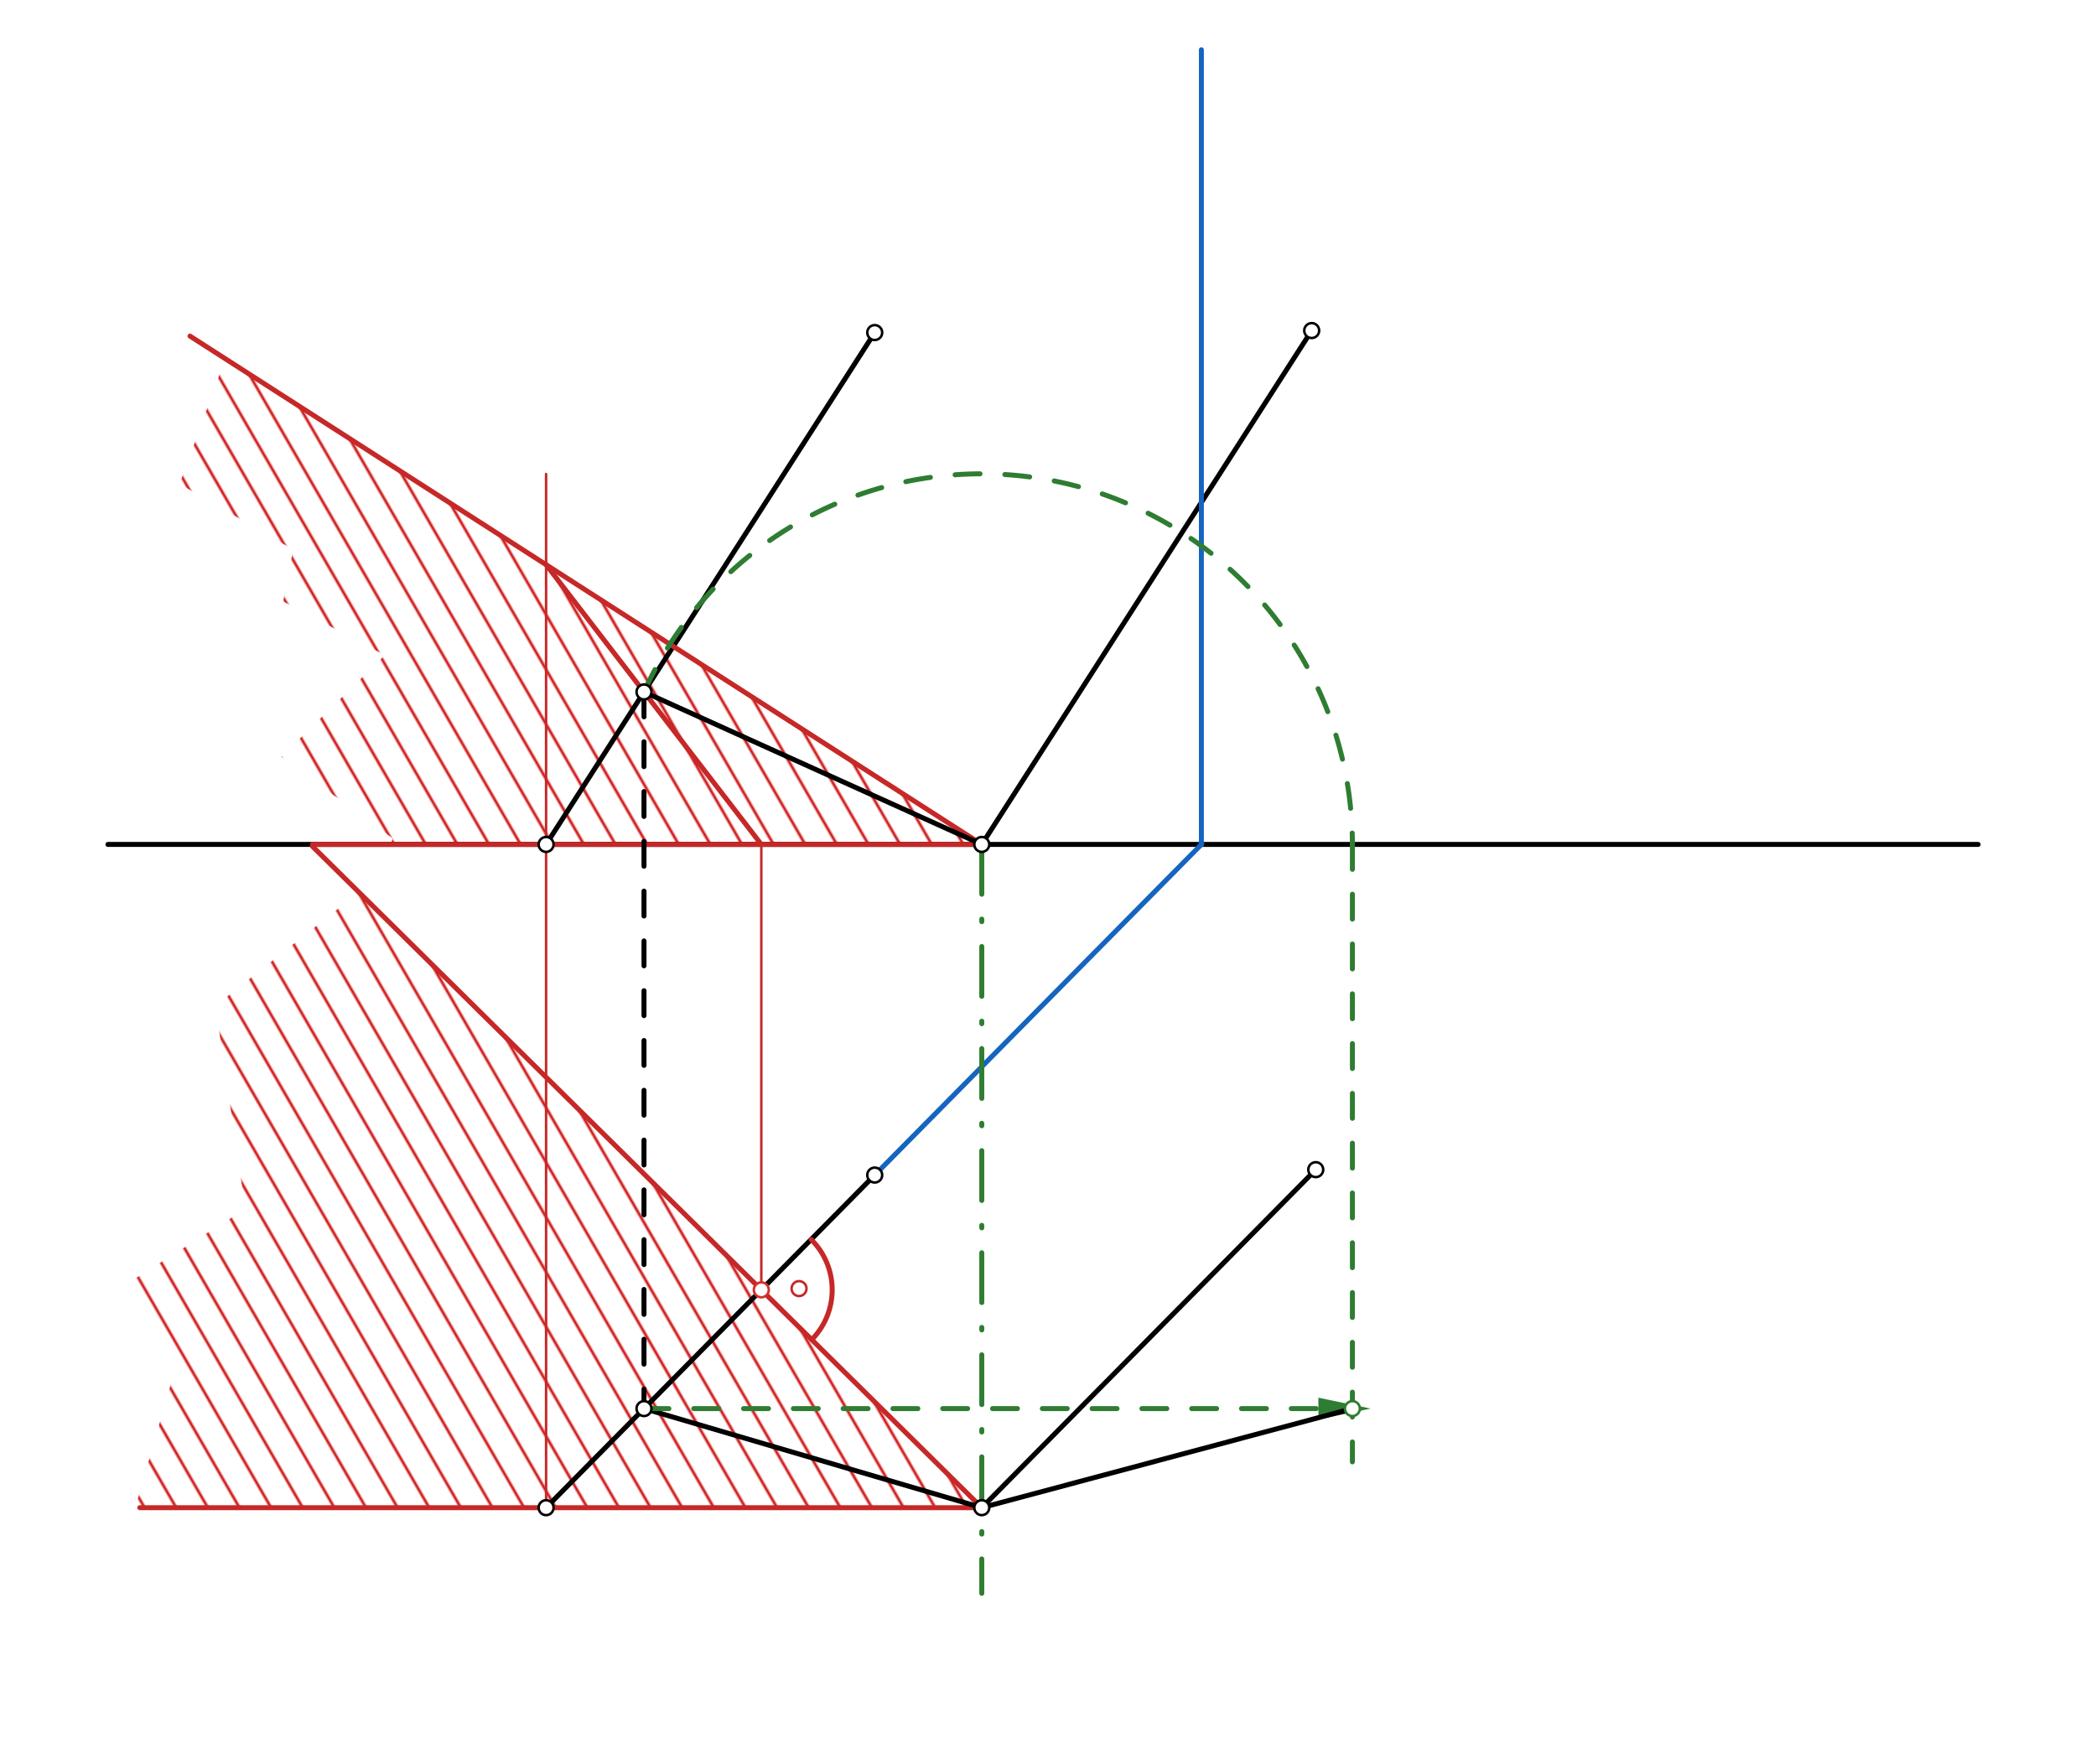 <svg xmlns="http://www.w3.org/2000/svg" class="svg--1it" height="100%" preserveAspectRatio="xMidYMid meet" viewBox="0 0 841.89 708.661" width="100%"><defs><marker id="marker-arrow" markerHeight="16" markerUnits="userSpaceOnUse" markerWidth="24" orient="auto-start-reverse" refX="24" refY="4" viewBox="0 0 24 8"><path d="M 0 0 L 24 4 L 0 8 z" stroke="inherit"></path></marker></defs><g class="aux-layer--1FB"><g class="element--2qn"><defs><pattern height="11" id="fill_40_3vui0g__pattern-stripes" patternTransform="rotate(-120)" patternUnits="userSpaceOnUse" width="11"><rect fill="#CC0000" height="1" transform="translate(0,0)" width="11"></rect></pattern></defs><g fill="url(#fill_40_3vui0g__pattern-stripes)"><path d="M 56.147 605.578 L 394.347 605.578 L 144.154 358.381 L 86.547 403.978 L 98.547 485.578 L 52.947 514.378 L 69.747 551.978 L 54.547 604.778 Z" stroke="none"></path></g></g><g class="element--2qn"><defs><pattern height="11" id="fill_49_1fgmz2__pattern-stripes" patternTransform="rotate(-120)" patternUnits="userSpaceOnUse" width="11"><rect fill="#CC0000" height="1" transform="translate(0,0)" width="11"></rect></pattern></defs><g fill="url(#fill_49_1fgmz2__pattern-stripes)"><path d="M 156.947 339.178 L 394.347 339.178 L 90.477 144.087 L 72.147 194.378 L 117.747 220.778 L 113.747 241.578 L 154.547 263.178 L 112.947 303.978 L 157.747 336.778 Z" stroke="none"></path></g></g></g><g class="main-layer--3Vd"><g class="element--2qn"><line stroke="#000000" stroke-dasharray="none" stroke-linecap="round" stroke-width="2" x1="43.347" x2="794.547" y1="339.178" y2="339.178"></line></g><g class="element--2qn"><line stroke="#000000" stroke-dasharray="none" stroke-linecap="round" stroke-width="2" x1="351.347" x2="219.347" y1="133.578" y2="339.178"></line></g><g class="element--2qn"><line stroke="#000000" stroke-dasharray="none" stroke-linecap="round" stroke-width="2" x1="394.347" x2="526.862" y1="339.178" y2="132.776"></line></g><g class="element--2qn"><line stroke="#000000" stroke-dasharray="none" stroke-linecap="round" stroke-width="2" x1="219.347" x2="351.347" y1="605.578" y2="471.978"></line></g><g class="element--2qn"><line stroke="#000000" stroke-dasharray="none" stroke-linecap="round" stroke-width="2" x1="394.347" x2="528.494" y1="605.578" y2="469.805"></line></g><g class="element--2qn"><line stroke="#C62828" stroke-dasharray="none" stroke-linecap="round" stroke-width="2" x1="394.347" x2="125.498" y1="605.578" y2="339.949"></line></g><g class="element--2qn"><path d="M 326.041 538.09 A 28.464 28.464 0 0 0 325.798 497.836" fill="none" stroke="#C62828" stroke-dasharray="none" stroke-linecap="round" stroke-width="2"></path></g><g class="element--2qn"><line stroke="#C62828" stroke-dasharray="none" stroke-linecap="round" stroke-width="2" x1="394.347" x2="125.498" y1="339.178" y2="339.178"></line></g><g class="element--2qn"><line stroke="#C62828" stroke-dasharray="none" stroke-linecap="round" stroke-width="2" x1="394.347" x2="76.315" y1="339.178" y2="134.994"></line></g><g class="element--2qn"><line stroke="#C62828" stroke-dasharray="none" stroke-linecap="round" stroke-width="2" x1="394.347" x2="56.147" y1="605.578" y2="605.578"></line></g><g class="element--2qn"><line stroke="#1565C0" stroke-dasharray="none" stroke-linecap="round" stroke-width="2" x1="482.752" x2="351.347" y1="338.981" y2="471.978"></line></g><g class="element--2qn"><line stroke="#1565C0" stroke-dasharray="none" stroke-linecap="round" stroke-width="2" x1="482.556" x2="482.556" y1="339.178" y2="19.978"></line></g><g class="element--2qn"><line stroke="#C62828" stroke-dasharray="none" stroke-linecap="round" stroke-width="1" x1="305.793" x2="305.793" y1="518.084" y2="339.178"></line></g><g class="element--2qn"><line stroke="#C62828" stroke-dasharray="none" stroke-linecap="round" stroke-width="1" x1="219.347" x2="219.347" y1="605.578" y2="190.378"></line></g><g class="element--2qn"><line stroke="#C62828" stroke-dasharray="none" stroke-linecap="round" stroke-width="2" x1="219.347" x2="305.793" y1="226.824" y2="339.178"></line></g><g class="element--2qn"><line stroke="#000000" stroke-dasharray="10" stroke-linecap="round" stroke-width="2" x1="258.669" x2="258.669" y1="277.931" y2="575.178"></line></g><g class="element--2qn"><line stroke="#000000" stroke-dasharray="none" stroke-linecap="round" stroke-width="2" x1="258.669" x2="394.347" y1="277.931" y2="339.178"></line></g><g class="element--2qn"><line stroke="#000000" stroke-dasharray="none" stroke-linecap="round" stroke-width="2" x1="258.669" x2="394.347" y1="565.779" y2="605.578"></line></g><g class="element--2qn"><line stroke="#2E7D32" stroke-dasharray="20, 10, 1, 10" stroke-linecap="round" stroke-width="2" x1="394.347" x2="394.347" y1="339.178" y2="639.978"></line></g><g class="element--2qn"><path d="M 258.669 277.931 A 148.861 148.861 0 0 1 543.208 339.178" fill="none" stroke="#2E7D32" stroke-dasharray="10" stroke-linecap="round" stroke-width="2"></path></g><g class="element--2qn"><line stroke="#2E7D32" stroke-dasharray="10" stroke-linecap="round" stroke-width="2" x1="258.669" x2="529.547" y1="565.779" y2="565.779"></line><path d="M550.547,565.779 l21,4.375 l0,-8.75 z" fill="#2E7D32" stroke="#2E7D32" stroke-width="0" transform="rotate(180, 550.547, 565.779)"></path></g><g class="element--2qn"><line stroke="#2E7D32" stroke-dasharray="10" stroke-linecap="round" stroke-width="2" x1="543.208" x2="543.208" y1="339.178" y2="587.178"></line></g><g class="element--2qn"><line stroke="#000000" stroke-dasharray="none" stroke-linecap="round" stroke-width="2" x1="394.347" x2="543.208" y1="605.578" y2="565.779"></line></g><g class="element--2qn"><circle cx="219.347" cy="339.178" r="3" stroke="#000000" stroke-width="1" fill="#ffffff"></circle>}</g><g class="element--2qn"><circle cx="351.347" cy="133.578" r="3" stroke="#000000" stroke-width="1" fill="#ffffff"></circle>}</g><g class="element--2qn"><circle cx="394.347" cy="339.178" r="3" stroke="#000000" stroke-width="1" fill="#ffffff"></circle>}</g><g class="element--2qn"><circle cx="526.862" cy="132.776" r="3" stroke="#000000" stroke-width="1" fill="#ffffff"></circle>}</g><g class="element--2qn"><circle cx="219.347" cy="605.578" r="3" stroke="#000000" stroke-width="1" fill="#ffffff"></circle>}</g><g class="element--2qn"><circle cx="351.347" cy="471.978" r="3" stroke="#000000" stroke-width="1" fill="#ffffff"></circle>}</g><g class="element--2qn"><circle cx="394.347" cy="605.578" r="3" stroke="#000000" stroke-width="1" fill="#ffffff"></circle>}</g><g class="element--2qn"><circle cx="528.494" cy="469.805" r="3" stroke="#000000" stroke-width="1" fill="#ffffff"></circle>}</g><g class="element--2qn"><circle cx="320.947" cy="517.578" r="3" stroke="#C62828" stroke-width="1" fill="#ffffff"></circle>}</g><g class="element--2qn"><circle cx="305.793" cy="518.084" r="3" stroke="#D32F2F" stroke-width="1" fill="#ffffff"></circle>}</g><g class="element--2qn"><circle cx="258.669" cy="277.931" r="3" stroke="#000000" stroke-width="1" fill="#ffffff"></circle>}</g><g class="element--2qn"><circle cx="258.669" cy="565.779" r="3" stroke="#000000" stroke-width="1" fill="#ffffff"></circle>}</g><g class="element--2qn"><circle cx="543.208" cy="565.779" r="3" stroke="#2E7D32" stroke-width="1" fill="#ffffff"></circle>}</g></g><g class="snaps-layer--2PT"></g><g class="temp-layer--rAP"></g></svg>